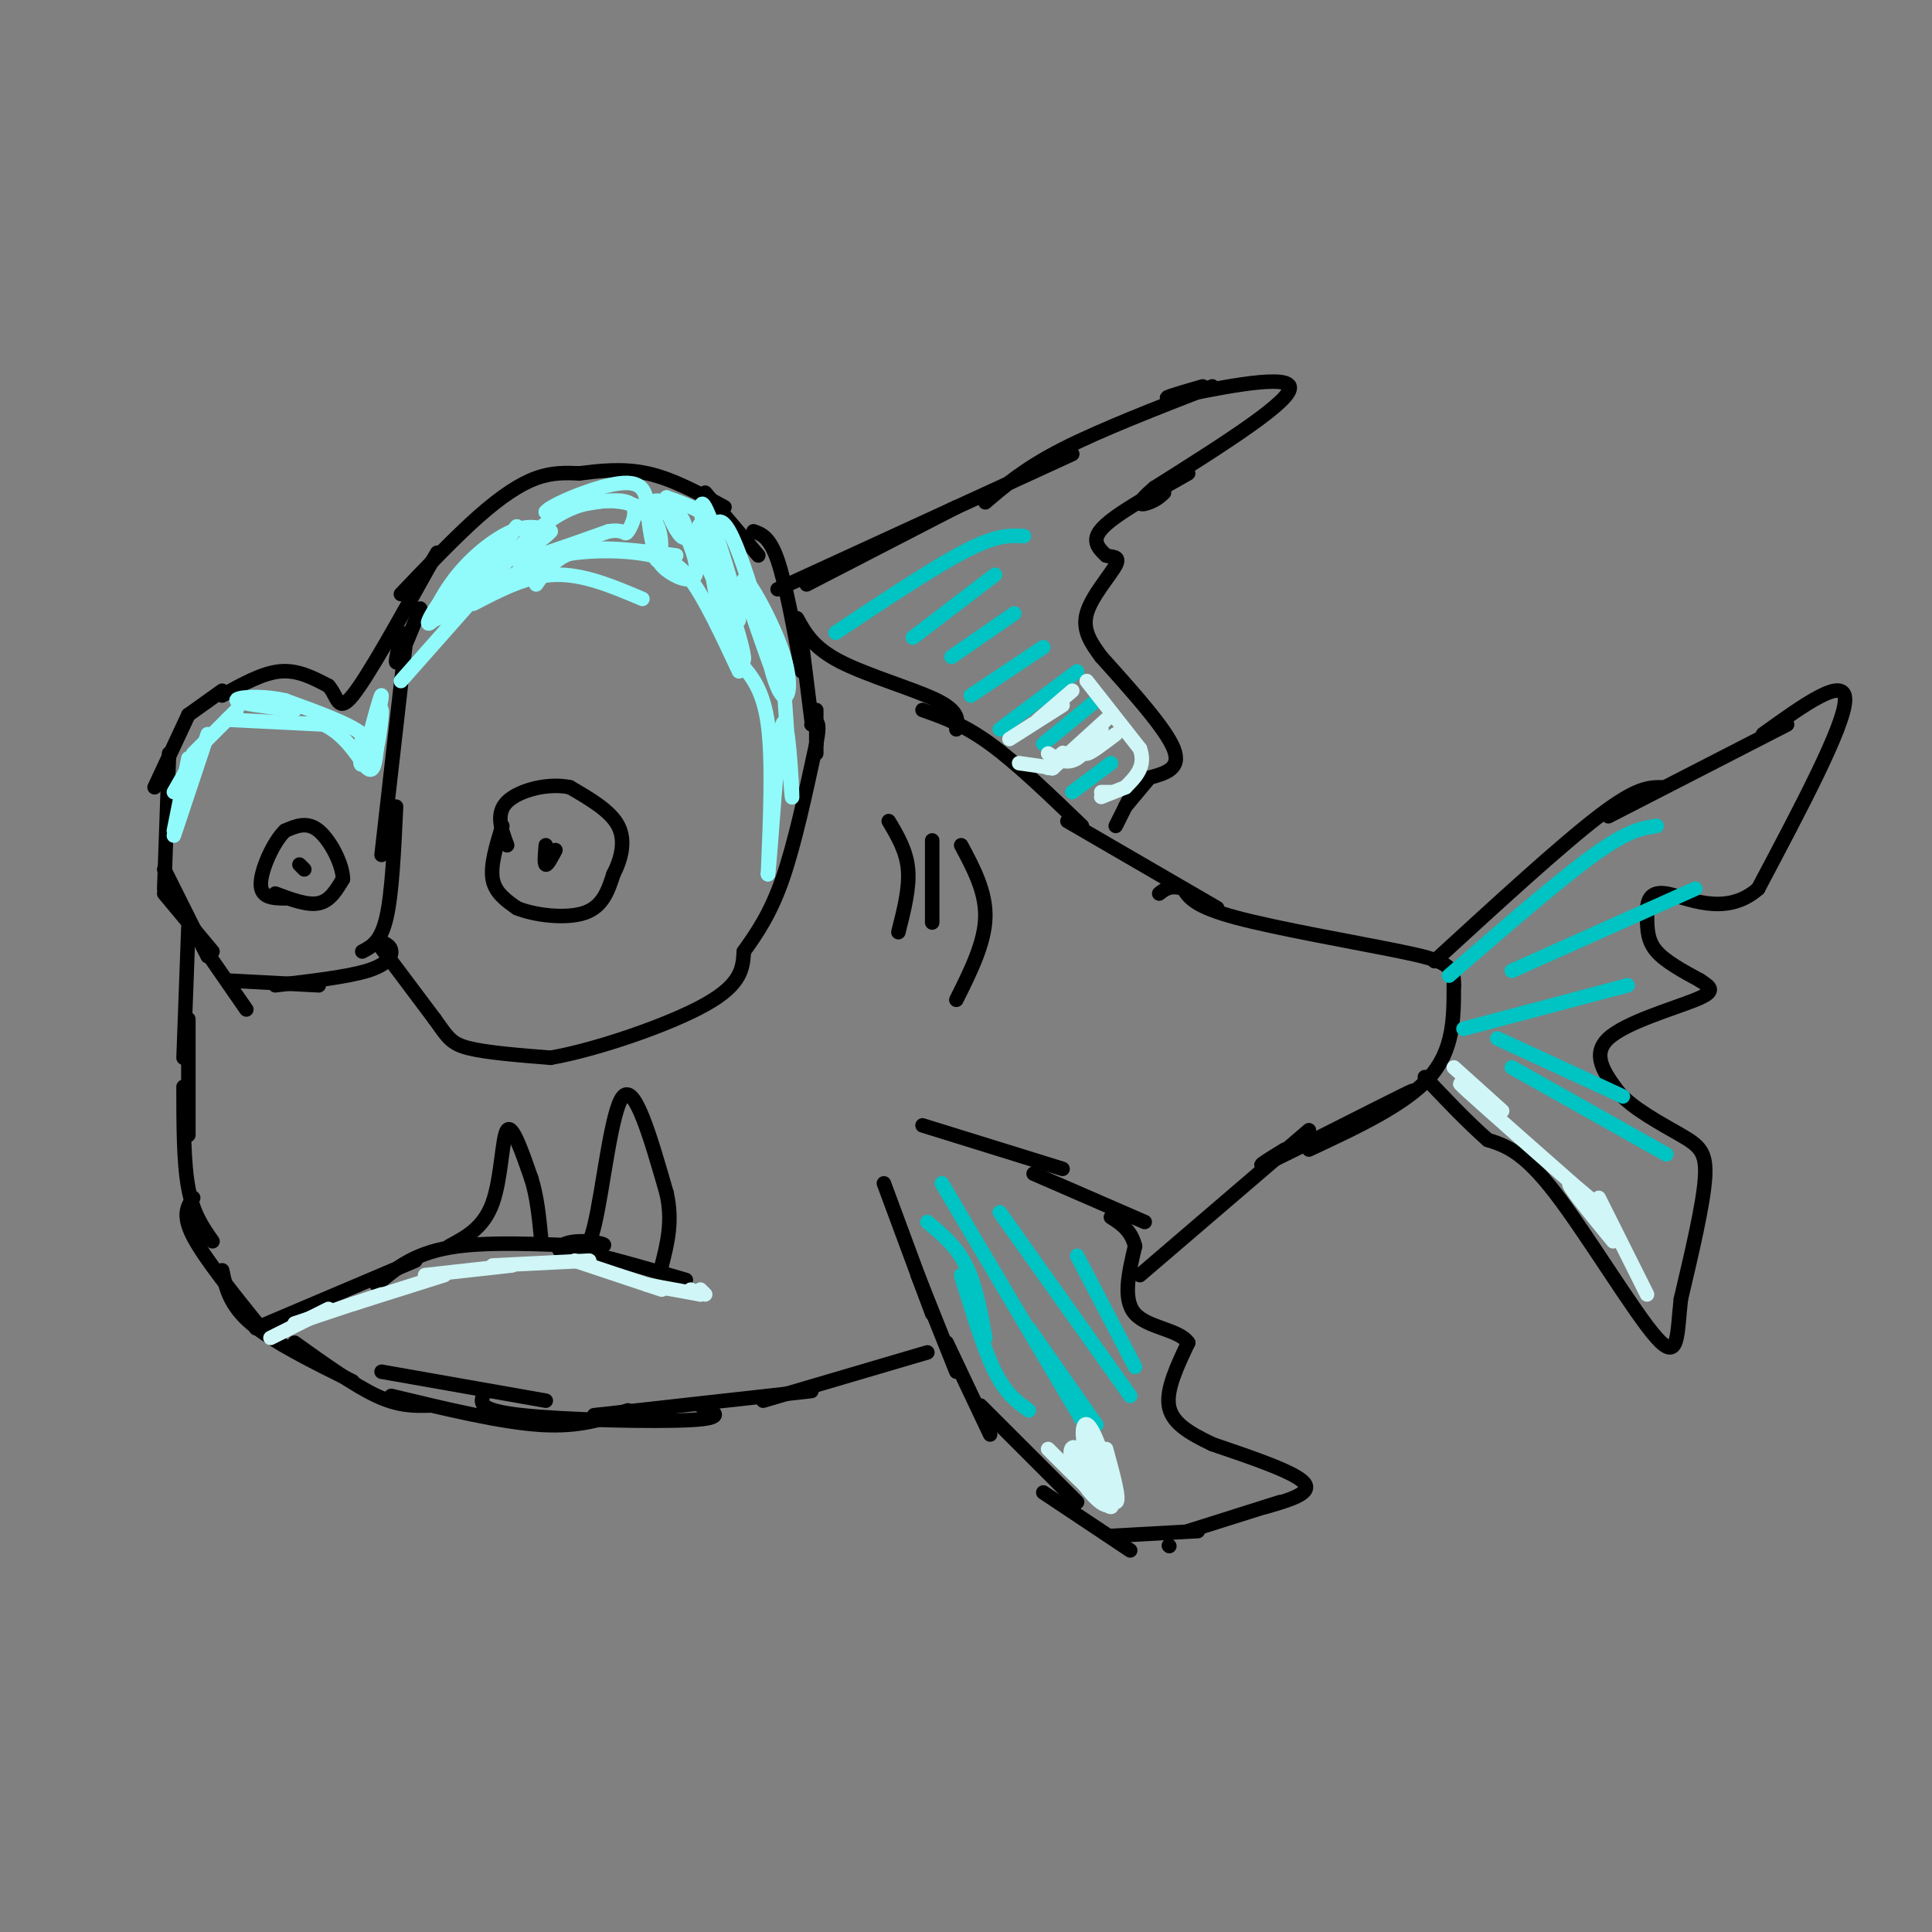 <svg viewBox='0 0 400 400' version='1.1' xmlns='http://www.w3.org/2000/svg' xmlns:xlink='http://www.w3.org/1999/xlink'><rect x="0" y="0" width="400" height="400" fill="#808080" stroke="none"/><g fill='none' stroke='#000000' stroke-width='3' stroke-linecap='round' stroke-linejoin='round'><path d='M39,148c0.000,0.000 7.000,-5.000 7,-5'/><path d='M46,144c4.167,-2.333 8.333,-4.667 12,-5c3.667,-0.333 6.833,1.333 10,3'/><path d='M68,142c1.956,2.111 1.844,5.889 5,2c3.156,-3.889 9.578,-15.444 16,-27'/><path d='M89,117c2.667,-4.500 1.333,-2.250 0,0'/><path d='M83,123c5.622,-5.889 11.244,-11.778 16,-16c4.756,-4.222 8.644,-6.778 12,-8c3.356,-1.222 6.178,-1.111 9,-1'/><path d='M120,98c3.800,-0.467 8.800,-1.133 14,0c5.200,1.133 10.600,4.067 16,7'/><path d='M146,102c0.000,0.000 11.000,13.000 11,13'/><path d='M156,110c1.667,0.583 3.333,1.167 5,6c1.667,4.833 3.333,13.917 5,23'/><path d='M166,133c0.000,0.000 2.000,16.000 2,16'/><path d='M169,147c0.000,0.000 0.000,9.000 0,9'/><path d='M39,148c0.000,0.000 -7.000,15.000 -7,15'/><path d='M35,156c0.000,0.000 -1.000,28.000 -1,28'/><path d='M34,185c0.000,0.000 10.000,12.000 10,12'/><path d='M34,180c0.000,0.000 9.000,18.000 9,18'/><path d='M42,196c0.000,0.000 9.000,13.000 9,13'/><path d='M47,203c0.000,0.000 19.000,1.000 19,1'/><path d='M57,204c7.422,-0.867 14.844,-1.733 19,-3c4.156,-1.267 5.044,-2.933 5,-4c-0.044,-1.067 -1.022,-1.533 -2,-2'/><path d='M75,197c1.917,-1.000 3.833,-2.000 5,-7c1.167,-5.000 1.583,-14.000 2,-23'/><path d='M79,177c0.000,0.000 5.000,-44.000 5,-44'/><path d='M84,133c0.111,-5.467 -2.111,2.867 -2,4c0.111,1.133 2.556,-4.933 5,-11'/><path d='M78,195c0.000,0.000 12.000,16.000 12,16'/><path d='M90,211c2.667,3.733 3.333,5.067 7,6c3.667,0.933 10.333,1.467 17,2'/><path d='M114,219c9.400,-1.644 24.400,-6.756 32,-11c7.600,-4.244 7.800,-7.622 8,-11'/><path d='M154,197c2.711,-3.800 5.489,-7.800 8,-15c2.511,-7.200 4.756,-17.600 7,-28'/><path d='M169,154c1.000,-5.333 0.000,-4.667 -1,-4'/><path d='M104,171c-1.250,4.083 -2.500,8.167 -2,11c0.500,2.833 2.750,4.417 5,6'/><path d='M107,188c3.622,1.511 10.178,2.289 14,1c3.822,-1.289 4.911,-4.644 6,-8'/><path d='M127,181c1.600,-3.111 2.600,-6.889 1,-10c-1.600,-3.111 -5.800,-5.556 -10,-8'/><path d='M118,163c-4.444,-0.978 -10.556,0.578 -13,3c-2.444,2.422 -1.222,5.711 0,9'/><path d='M113,175c-0.167,1.917 -0.333,3.833 0,4c0.333,0.167 1.167,-1.417 2,-3'/><path d='M57,185c3.333,1.250 6.667,2.500 9,2c2.333,-0.500 3.667,-2.750 5,-5'/><path d='M71,182c-0.022,-3.000 -2.578,-8.000 -5,-10c-2.422,-2.000 -4.711,-1.000 -7,0'/><path d='M59,172c-2.422,2.311 -4.978,8.089 -5,11c-0.022,2.911 2.489,2.956 5,3'/><path d='M62,179c0.000,0.000 1.000,1.000 1,1'/><path d='M39,192c0.000,0.000 -1.000,27.000 -1,27'/><path d='M39,211c0.000,0.000 0.000,24.000 0,24'/><path d='M38,225c0.000,7.833 0.000,15.667 1,21c1.000,5.333 3.000,8.167 5,11'/><path d='M40,248c-1.167,1.750 -2.333,3.500 0,8c2.333,4.500 8.167,11.750 14,19'/><path d='M46,263c0.750,3.583 1.500,7.167 6,11c4.500,3.833 12.750,7.917 21,12'/><path d='M61,278c6.167,4.417 12.333,8.833 17,11c4.667,2.167 7.833,2.083 11,2'/><path d='M79,284c0.000,0.000 34.000,6.000 34,6'/><path d='M100,289c-0.467,1.511 -0.933,3.022 8,4c8.933,0.978 27.267,1.422 35,1c7.733,-0.422 4.867,-1.711 2,-3'/><path d='M81,289c11.417,2.750 22.833,5.500 31,6c8.167,0.500 13.083,-1.250 18,-3'/><path d='M123,293c0.000,0.000 45.000,-5.000 45,-5'/><path d='M158,290c0.000,0.000 34.000,-10.000 34,-10'/><path d='M183,245c0.000,0.000 10.000,27.000 10,27'/><path d='M190,264c0.000,0.000 8.000,20.000 8,20'/><path d='M196,278c0.000,0.000 9.000,19.000 9,19'/><path d='M203,291c0.000,0.000 20.000,20.000 20,20'/><path d='M216,309c0.000,0.000 18.000,12.000 18,12'/><path d='M230,318c0.000,0.000 18.000,-1.000 18,-1'/><path d='M242,320c0.000,0.000 0.100,0.100 0.1,0.1'/><path d='M246,317c0.000,0.000 19.000,-6.000 19,-6'/><path d='M262,312c4.917,-1.417 9.833,-2.833 8,-5c-1.833,-2.167 -10.417,-5.083 -19,-8'/><path d='M251,299c-5.133,-2.444 -8.467,-4.556 -9,-8c-0.533,-3.444 1.733,-8.222 4,-13'/><path d='M246,278c-1.822,-2.733 -8.378,-3.067 -11,-6c-2.622,-2.933 -1.311,-8.467 0,-14'/><path d='M235,258c-0.833,-3.333 -2.917,-4.667 -5,-6'/><path d='M191,233c0.000,0.000 29.000,9.000 29,9'/><path d='M214,243c0.000,0.000 23.000,10.000 23,10'/><path d='M236,264c0.000,0.000 35.000,-30.000 35,-30'/><path d='M266,238c-3.800,2.333 -7.600,4.667 -2,2c5.600,-2.667 20.600,-10.333 26,-13c5.400,-2.667 1.200,-0.333 -3,2'/><path d='M271,238c10.000,-4.667 20.000,-9.333 25,-15c5.000,-5.667 5.000,-12.333 5,-19'/><path d='M301,204c0.179,-4.179 -1.875,-5.125 -11,-7c-9.125,-1.875 -25.321,-4.679 -34,-7c-8.679,-2.321 -9.839,-4.161 -11,-6'/><path d='M245,184c-2.667,-0.833 -3.833,0.083 -5,1'/><path d='M165,128c1.667,3.044 3.333,6.089 9,9c5.667,2.911 15.333,5.689 20,8c4.667,2.311 4.333,4.156 4,6'/><path d='M191,147c4.250,1.500 8.500,3.000 14,7c5.500,4.000 12.250,10.500 19,17'/><path d='M221,170c0.000,0.000 31.000,18.000 31,18'/><path d='M184,170c1.833,3.083 3.667,6.167 4,10c0.333,3.833 -0.833,8.417 -2,13'/><path d='M193,174c0.000,0.000 0.000,17.000 0,17'/><path d='M199,175c2.583,4.833 5.167,9.667 5,15c-0.167,5.333 -3.083,11.167 -6,17'/><path d='M167,121c0.000,0.000 31.000,-16.000 31,-16'/><path d='M161,122c0.000,0.000 61.000,-28.000 61,-28'/><path d='M204,104c4.083,-3.500 8.167,-7.000 16,-11c7.833,-4.000 19.417,-8.500 31,-13'/><path d='M249,80c-5.289,1.533 -10.578,3.067 -5,2c5.578,-1.067 22.022,-4.733 23,-2c0.978,2.733 -13.511,11.867 -28,21'/><path d='M239,101c-4.711,4.022 -2.489,3.578 -1,3c1.489,-0.578 2.244,-1.289 3,-2'/><path d='M246,98c-5.844,3.311 -11.689,6.622 -15,9c-3.311,2.378 -4.089,3.822 -4,5c0.089,1.178 1.044,2.089 2,3'/><path d='M229,115c1.155,0.429 3.042,0.000 2,2c-1.042,2.000 -5.012,6.429 -6,10c-0.988,3.571 1.006,6.286 3,9'/><path d='M228,136c6.667,7.417 13.333,14.833 15,19c1.667,4.167 -1.667,5.083 -5,6'/><path d='M238,161c-1.667,2.000 -3.333,4.000 -5,6'/><path d='M234,165c0.000,0.000 -3.000,6.000 -3,6'/><path d='M297,199c13.083,-12.000 26.167,-24.000 34,-30c7.833,-6.000 10.417,-6.000 13,-6'/><path d='M333,169c0.000,0.000 37.000,-19.000 37,-19'/><path d='M365,152c8.583,-6.167 17.167,-12.333 17,-7c-0.167,5.333 -9.083,22.167 -18,39'/><path d='M364,184c-6.842,6.049 -14.947,1.673 -19,1c-4.053,-0.673 -4.053,2.357 -4,5c0.053,2.643 0.158,4.898 2,7c1.842,2.102 5.421,4.051 9,6'/><path d='M352,203c2.262,1.488 3.417,2.208 -1,4c-4.417,1.792 -14.405,4.655 -18,8c-3.595,3.345 -0.798,7.173 2,11'/><path d='M335,226c2.893,3.500 9.125,6.750 13,9c3.875,2.250 5.393,3.500 5,9c-0.393,5.500 -2.696,15.250 -5,25'/><path d='M348,269c-0.821,7.333 -0.375,13.167 -5,8c-4.625,-5.167 -14.321,-21.333 -21,-30c-6.679,-8.667 -10.339,-9.833 -14,-11'/><path d='M308,236c-4.500,-4.000 -8.750,-8.500 -13,-13'/><path d='M53,275c0.000,0.000 33.000,-14.000 33,-14'/><path d='M78,266c3.968,-3.426 7.936,-6.852 17,-8c9.064,-1.148 23.223,-0.019 28,0c4.777,0.019 0.171,-1.072 -3,-1c-3.171,0.072 -4.906,1.306 -4,2c0.906,0.694 4.453,0.847 8,1'/><path d='M124,260c4.333,1.000 11.167,3.000 18,5'/><path d='M93,258c3.578,-1.911 7.156,-3.822 9,-9c1.844,-5.178 1.956,-13.622 3,-15c1.044,-1.378 3.022,4.311 5,10'/><path d='M110,244c1.167,3.667 1.583,7.833 2,12'/><path d='M117,258c2.067,1.756 4.133,3.511 6,-4c1.867,-7.511 3.533,-24.289 6,-27c2.467,-2.711 5.733,8.644 9,20'/><path d='M138,247c1.333,5.833 0.167,10.417 -1,15'/></g>
<g fill='none' stroke='#91FBFB' stroke-width='3' stroke-linecap='round' stroke-linejoin='round'><path d='M36,164c0.000,0.000 4.000,-7.000 4,-7'/><path d='M36,172c0.000,0.000 3.000,-15.000 3,-15'/><path d='M36,173c0.000,0.000 7.000,-21.000 7,-21'/><path d='M40,156c0.000,0.000 9.000,-9.000 9,-9'/><path d='M47,149c0.000,0.000 20.000,1.000 20,1'/><path d='M67,150c5.022,2.333 7.578,7.667 9,9c1.422,1.333 1.711,-1.333 2,-4'/><path d='M78,155c0.622,-2.756 1.178,-7.644 1,-8c-0.178,-0.356 -1.089,3.822 -2,8'/><path d='M77,155c0.311,-1.822 2.089,-10.378 2,-11c-0.089,-0.622 -2.044,6.689 -4,14'/><path d='M75,158c-0.667,1.333 -0.333,-2.333 0,-6'/><path d='M75,152c-2.667,-2.167 -9.333,-4.583 -16,-7'/><path d='M59,145c-5.244,-1.178 -10.356,-0.622 -10,0c0.356,0.622 6.178,1.311 12,2'/><path d='M83,141c0.000,0.000 23.000,-26.000 23,-26'/><path d='M98,125c5.583,-2.917 11.167,-5.833 17,-6c5.833,-0.167 11.917,2.417 18,5'/><path d='M111,121c2.083,-3.000 4.167,-6.000 9,-7c4.833,-1.000 12.417,0.000 20,1'/><path d='M102,122c3.978,-2.844 7.956,-5.689 14,-7c6.044,-1.311 14.156,-1.089 19,0c4.844,1.089 6.422,3.044 8,5'/><path d='M143,120c3.000,4.000 6.500,11.500 10,19'/><path d='M153,137c2.500,2.833 5.000,5.667 6,13c1.000,7.333 0.500,19.167 0,31'/><path d='M159,181c0.536,-3.429 1.875,-27.500 3,-31c1.125,-3.500 2.036,13.571 2,15c-0.036,1.429 -1.018,-12.786 -2,-27'/><path d='M162,138c-1.131,-5.753 -2.958,-6.635 -3,-4c-0.042,2.635 1.700,8.789 3,10c1.300,1.211 2.158,-2.520 0,-9c-2.158,-6.480 -7.331,-15.709 -8,-15c-0.669,0.709 3.165,11.354 7,22'/><path d='M161,142c-0.868,-4.234 -6.539,-25.820 -10,-32c-3.461,-6.180 -4.711,3.044 -3,12c1.711,8.956 6.384,17.642 6,14c-0.384,-3.642 -5.824,-19.612 -8,-25c-2.176,-5.388 -1.088,-0.194 0,5'/><path d='M146,116c2.014,5.050 7.048,15.174 7,12c-0.048,-3.174 -5.178,-19.644 -7,-23c-1.822,-3.356 -0.337,6.404 1,9c1.337,2.596 2.525,-1.973 1,-5c-1.525,-3.027 -5.762,-4.514 -10,-6'/><path d='M138,103c-0.964,1.049 1.627,6.671 3,8c1.373,1.329 1.527,-1.635 0,-4c-1.527,-2.365 -4.736,-4.133 -6,-3c-1.264,1.133 -0.585,5.165 0,8c0.585,2.835 1.074,4.471 3,6c1.926,1.529 5.288,2.950 6,1c0.712,-1.950 -1.225,-7.271 -3,-10c-1.775,-2.729 -3.387,-2.864 -5,-3'/><path d='M136,106c-0.917,2.273 -0.710,9.455 0,10c0.710,0.545 1.922,-5.545 -1,-9c-2.922,-3.455 -9.978,-4.273 -16,-2c-6.022,2.273 -11.011,7.636 -16,13'/><path d='M103,118c-3.714,1.690 -5.000,-0.583 -8,2c-3.000,2.583 -7.714,10.024 -6,9c1.714,-1.024 9.857,-10.512 18,-20'/><path d='M107,109c-0.568,1.247 -10.987,14.365 -15,18c-4.013,3.635 -1.619,-2.214 2,-7c3.619,-4.786 8.463,-8.510 12,-10c3.537,-1.490 5.769,-0.745 8,0'/><path d='M114,110c-1.156,1.600 -8.044,5.600 -7,6c1.044,0.400 10.022,-2.800 19,-6'/><path d='M126,110c3.643,-0.548 3.250,1.083 4,0c0.750,-1.083 2.643,-4.881 0,-6c-2.643,-1.119 -9.821,0.440 -17,2'/><path d='M113,106c0.689,-1.333 10.911,-5.667 16,-6c5.089,-0.333 5.044,3.333 5,7'/></g>
<g fill='none' stroke='#00C3C3' stroke-width='3' stroke-linecap='round' stroke-linejoin='round'><path d='M192,253c3.000,2.500 6.000,5.000 8,9c2.000,4.000 3.000,9.500 4,15'/><path d='M199,264c2.333,7.667 4.667,15.333 7,20c2.333,4.667 4.667,6.333 7,8'/><path d='M195,245c0.000,0.000 29.000,49.000 29,49'/><path d='M213,275c0.000,0.000 14.000,20.000 14,20'/><path d='M207,251c0.000,0.000 27.000,38.000 27,38'/><path d='M223,260c0.000,0.000 12.000,23.000 12,23'/><path d='M173,131c10.250,-6.833 20.500,-13.667 27,-17c6.500,-3.333 9.250,-3.167 12,-3'/><path d='M189,132c0.000,0.000 17.000,-13.000 17,-13'/><path d='M197,136c0.000,0.000 13.000,-9.000 13,-9'/><path d='M201,144c0.000,0.000 15.000,-10.000 15,-10'/><path d='M207,151c0.000,0.000 16.000,-12.000 16,-12'/><path d='M216,154c0.000,0.000 11.000,-9.000 11,-9'/><path d='M222,164c0.000,0.000 8.000,-6.000 8,-6'/><path d='M300,202c11.417,-9.917 22.833,-19.833 30,-25c7.167,-5.167 10.083,-5.583 13,-6'/><path d='M313,201c0.000,0.000 38.000,-17.000 38,-17'/><path d='M303,213c0.000,0.000 34.000,-9.000 34,-9'/><path d='M310,215c0.000,0.000 26.000,12.000 26,12'/><path d='M313,221c0.000,0.000 32.000,18.000 32,18'/></g>
<g fill='none' stroke='#D0F6F7' stroke-width='3' stroke-linecap='round' stroke-linejoin='round'><path d='M56,277c0.000,0.000 12.000,-6.000 12,-6'/><path d='M61,274c0.000,0.000 18.000,-6.000 18,-6'/><path d='M73,270c0.000,0.000 19.000,-6.000 19,-6'/><path d='M88,264c0.000,0.000 18.000,-2.000 18,-2'/><path d='M102,262c0.000,0.000 20.000,-1.000 20,-1'/><path d='M119,261c0.000,0.000 18.000,6.000 18,6'/><path d='M134,266c0.000,0.000 11.000,2.000 11,2'/><path d='M143,267c0.000,0.000 2.000,1.000 2,1'/><path d='M145,267c0.000,0.000 1.000,1.000 1,1'/><path d='M225,141c0.000,0.000 11.000,14.000 11,14'/><path d='M236,155c1.333,3.667 -0.833,5.833 -3,8'/><path d='M233,163c0.000,0.000 -5.000,2.000 -5,2'/><path d='M230,164c0.000,0.000 -2.000,0.000 -2,0'/><path d='M229,149c0.000,0.000 -11.000,10.000 -11,10'/><path d='M218,159c-1.133,0.756 1.533,-2.356 2,-3c0.467,-0.644 -1.267,1.178 -3,3'/><path d='M209,153c0.000,0.000 11.000,-7.000 11,-7'/><path d='M215,149c0.000,0.000 7.000,-6.000 7,-6'/><path d='M211,158c0.000,0.000 7.000,1.000 7,1'/><path d='M217,156c1.911,1.200 3.822,2.400 6,1c2.178,-1.400 4.622,-5.400 5,-6c0.378,-0.600 -1.311,2.200 -3,5'/><path d='M225,156c0.500,0.167 3.250,-1.917 6,-4'/><path d='M301,221c0.000,0.000 10.000,9.000 10,9'/><path d='M307,228c-3.417,-2.750 -6.833,-5.500 -3,-2c3.833,3.500 14.917,13.250 26,23'/><path d='M330,249c2.533,2.156 -4.133,-3.956 -5,-4c-0.867,-0.044 4.067,5.978 9,12'/><path d='M331,248c0.000,0.000 10.000,20.000 10,20'/><path d='M217,300c6.000,6.000 12.000,12.000 13,12c1.000,0.000 -3.000,-6.000 -7,-12'/><path d='M223,300c-1.561,-1.340 -1.964,1.311 0,5c1.964,3.689 6.294,8.417 7,6c0.706,-2.417 -2.213,-11.978 -4,-15c-1.787,-3.022 -2.443,0.494 -1,5c1.443,4.506 4.984,10.002 6,10c1.016,-0.002 -0.492,-5.501 -2,-11'/></g>
</svg>
